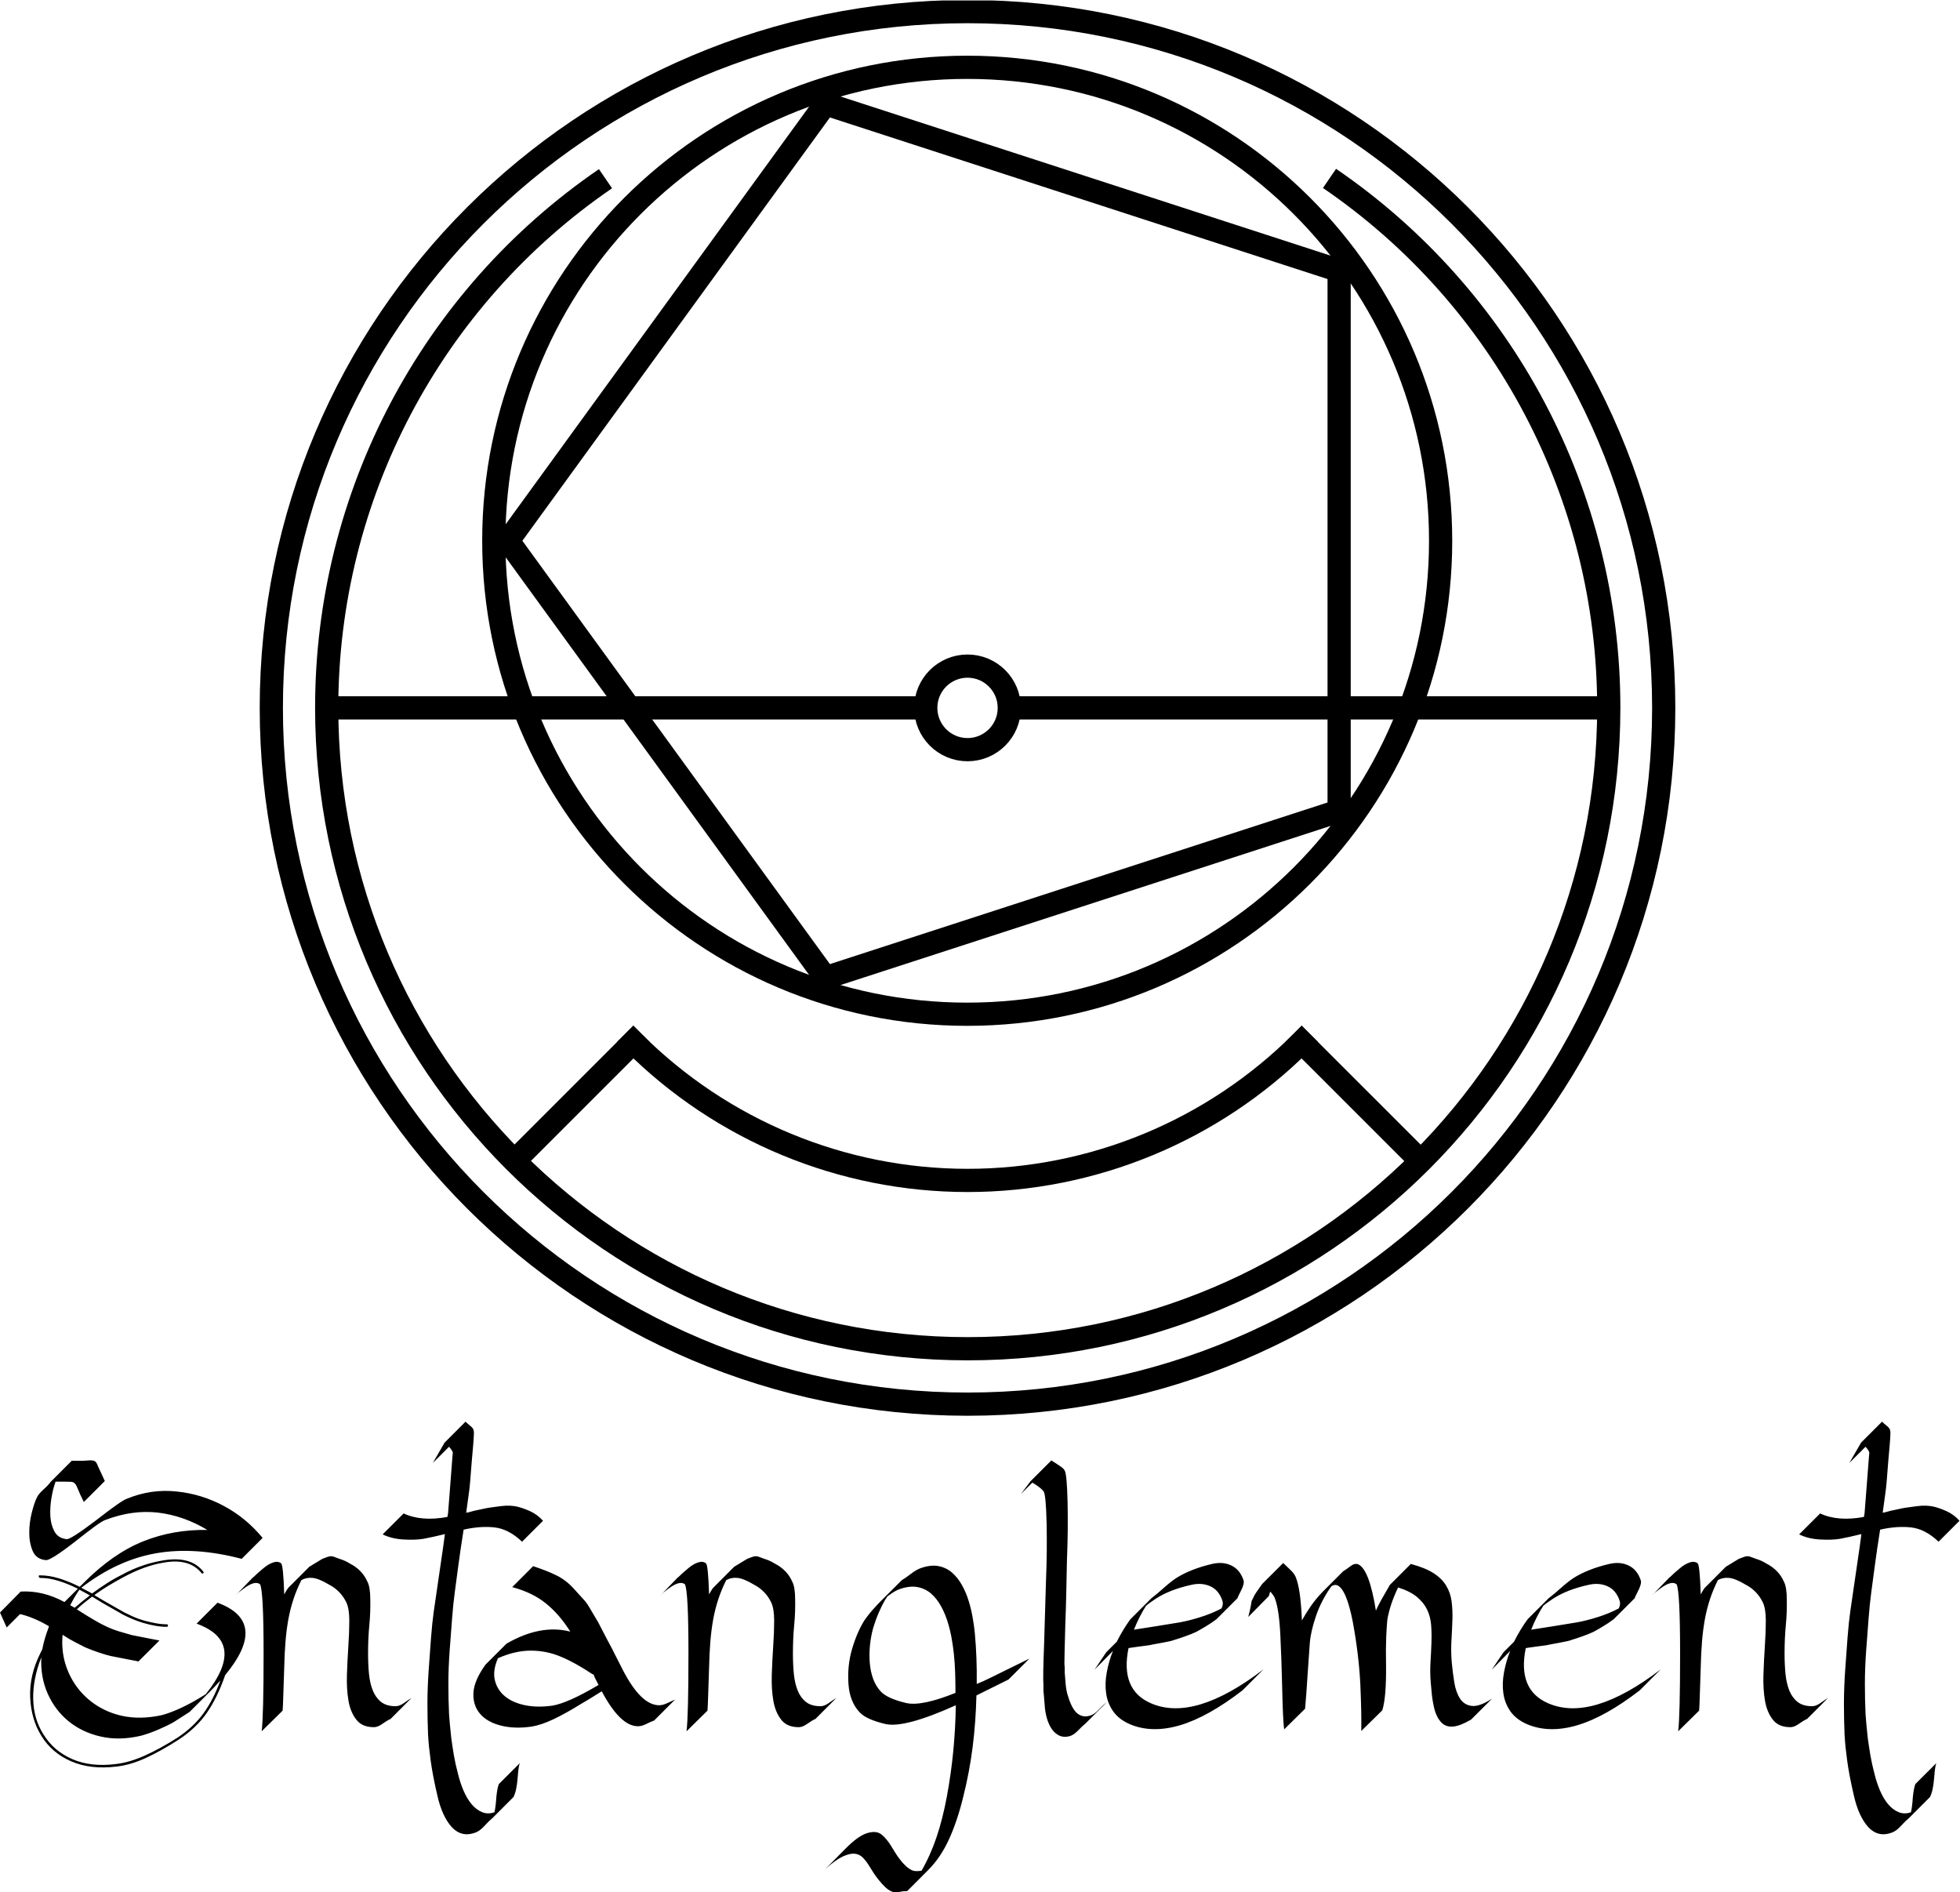 <?xml version="1.0" encoding="UTF-8" standalone="no"?>
<!-- Created with Inkscape (http://www.inkscape.org/) -->

<svg
   version="1.1"
   id="svg1"
   width="799.797"
   height="772.119"
   viewBox="0 0 799.797 772.119"
   xmlns="http://www.w3.org/2000/svg"
   xmlns:svg="http://www.w3.org/2000/svg">
  <defs
     id="defs1">
    <clipPath
       clipPathUnits="userSpaceOnUse"
       id="clipPath1">
      <path
         d="M 79,146 H 513 V 580 H 79 Z"
         transform="translate(0,-580)"
         id="path1" />
    </clipPath>
    <clipPath
       clipPathUnits="userSpaceOnUse"
       id="clipPath2">
      <path
         d="M 79,146 H 513 V 580 H 79 Z"
         transform="translate(0,-580)"
         id="path2" />
    </clipPath>
    <clipPath
       clipPathUnits="userSpaceOnUse"
       id="clipPath3">
      <path
         d="M 79,146 H 513 V 580 H 79 Z"
         transform="translate(0,-580)"
         id="path3" />
    </clipPath>
    <clipPath
       clipPathUnits="userSpaceOnUse"
       id="clipPath4">
      <path
         d="M 79,146 H 513 V 580 H 79 Z"
         transform="translate(0,-580)"
         id="path4" />
    </clipPath>
    <clipPath
       clipPathUnits="userSpaceOnUse"
       id="clipPath5">
      <path
         d="M 79,146 H 513 V 580 H 79 Z"
         transform="translate(0,-580)"
         id="path5" />
    </clipPath>
    <clipPath
       clipPathUnits="userSpaceOnUse"
       id="clipPath6">
      <path
         d="M 79,146 H 513 V 580 H 79 Z"
         transform="translate(0,-580)"
         id="path6" />
    </clipPath>
    <clipPath
       clipPathUnits="userSpaceOnUse"
       id="clipPath7">
      <path
         d="M 79,146 H 513 V 580 H 79 Z"
         transform="translate(0,-580)"
         id="path7" />
    </clipPath>
    <clipPath
       clipPathUnits="userSpaceOnUse"
       id="clipPath8">
      <path
         d="M 79,146 H 513 V 580 H 79 Z"
         transform="translate(0,-580)"
         id="path8" />
    </clipPath>
    <clipPath
       clipPathUnits="userSpaceOnUse"
       id="clipPath9">
      <path
         d="M 79,146 H 513 V 580 H 79 Z"
         transform="translate(0,-580)"
         id="path9" />
    </clipPath>
    <clipPath
       clipPathUnits="userSpaceOnUse"
       id="clipPath10">
      <path
         d="M 79,146 H 513 V 580 H 79 Z"
         transform="translate(0,-580)"
         id="path10" />
    </clipPath>
    <clipPath
       clipPathUnits="userSpaceOnUse"
       id="clipPath21">
      <path
         d="M 78.797,579.277 H 514.883 V 145.246 H 78.797 Z"
         transform="matrix(1.333,0,0,-1.333,0,772.369)"
         id="path21" />
    </clipPath>
  </defs>
  <g
     id="g1"
     transform="translate(0.008,-1.3333333e-5)">
    <g
       id="g20"
       clip-path="url(#clipPath21)">
      <path
         d="m 155.512,-165.523 97.183,-133.747 157.235,51.055 v 165.383 l -157.235,51.055 z"
         style="fill:none;stroke:#000000;stroke-width:7.104;stroke-linecap:butt;stroke-linejoin:miter;stroke-miterlimit:10;stroke-dasharray:none;stroke-opacity:1"
         transform="scale(1.333,-1.333)"
         clip-path="url(#clipPath1)"
         id="path11" />
      <path
         d="m 185.348,-54.699 c -53.41,-36.586 -85.344,-97.156 -85.344,-161.899 0,-108.375 87.859,-196.234 196.234,-196.234 108.375,0 196.235,87.859 196.235,196.234 0,64.801 -31.993,125.422 -85.485,161.993"
         style="fill:none;stroke:#000000;stroke-width:7.104;stroke-linecap:butt;stroke-linejoin:miter;stroke-miterlimit:10;stroke-dasharray:none;stroke-opacity:1"
         transform="scale(1.333,-1.333)"
         clip-path="url(#clipPath2)"
         id="path12" />
      <path
         d="m 509.293,-216.672 c 0,-117.703 -95.418,-213.121 -213.121,-213.121 -117.703,0 -213.121,95.418 -213.121,213.121 0,117.703 95.418,213.121 213.121,213.121 117.703,0 213.121,-95.418 213.121,-213.121 z"
         style="fill:none;stroke:#000000;stroke-width:7.104;stroke-linecap:butt;stroke-linejoin:miter;stroke-miterlimit:10;stroke-dasharray:none;stroke-opacity:1"
         transform="scale(1.333,-1.333)"
         clip-path="url(#clipPath3)"
         id="path13" />
      <path
         d="m 308.961,-216.672 c 0,-7.062 -5.727,-12.789 -12.789,-12.789 -7.063,0 -12.785,5.727 -12.785,12.789 0,7.059 5.722,12.785 12.785,12.785 7.062,0 12.789,-5.726 12.789,-12.785 z"
         style="fill:none;stroke:#000000;stroke-width:7.104;stroke-linecap:butt;stroke-linejoin:miter;stroke-miterlimit:10;stroke-dasharray:none;stroke-opacity:1"
         transform="scale(1.333,-1.333)"
         clip-path="url(#clipPath4)"
         id="path14" />
      <path
         d="m 441,-165.523 c 0,-80.04 -64.883,-144.922 -144.922,-144.922 -80.039,0 -144.922,64.882 -144.922,144.922 0,80.039 64.883,144.921 144.922,144.921 80.039,0 144.922,-64.882 144.922,-144.921 z"
         style="fill:none;stroke:#000000;stroke-width:7.104;stroke-linecap:butt;stroke-linejoin:miter;stroke-miterlimit:10;stroke-dasharray:none;stroke-opacity:1"
         transform="scale(1.333,-1.333)"
         clip-path="url(#clipPath5)"
         id="path15" />
      <path
         d="m 432.57,-353.07 -34.101,34.097"
         style="fill:none;stroke:#000000;stroke-width:7.104;stroke-linecap:square;stroke-linejoin:miter;stroke-miterlimit:10;stroke-dasharray:none;stroke-opacity:1"
         transform="scale(1.333,-1.333)"
         clip-path="url(#clipPath6)"
         id="path16" />
      <path
         d="m 159.773,-353.07 34.102,34.097"
         style="fill:none;stroke:#000000;stroke-width:7.104;stroke-linecap:square;stroke-linejoin:miter;stroke-miterlimit:10;stroke-dasharray:none;stroke-opacity:1"
         transform="scale(1.333,-1.333)"
         clip-path="url(#clipPath7)"
         id="path17" />
      <path
         d="M 308.961,-216.672 H 492.246"
         style="fill:none;stroke:#000000;stroke-width:7.104;stroke-linecap:butt;stroke-linejoin:miter;stroke-miterlimit:10;stroke-dasharray:none;stroke-opacity:1"
         transform="scale(1.333,-1.333)"
         clip-path="url(#clipPath8)"
         id="path18" />
      <path
         d="M 283.387,-216.672 H 100.102"
         style="fill:none;stroke:#000000;stroke-width:7.104;stroke-linecap:butt;stroke-linejoin:miter;stroke-miterlimit:10;stroke-dasharray:none;stroke-opacity:1"
         transform="scale(1.333,-1.333)"
         clip-path="url(#clipPath9)"
         id="path19" />
      <path
         d="m 193.875,-318.973 c 27.141,-27.109 63.934,-42.34 102.297,-42.34 38.363,0 75.156,15.231 102.297,42.34"
         style="fill:none;stroke:#000000;stroke-width:7.104;stroke-linecap:square;stroke-linejoin:miter;stroke-miterlimit:10;stroke-dasharray:none;stroke-opacity:1"
         transform="scale(1.333,-1.333)"
         clip-path="url(#clipPath10)"
         id="path20" />
    </g>
    <path
       id="path22"
       d="m 55.499,-47.439 c -2.525,-3.047 -6.41,-4.081 -11.66,-3.105 -1.945,0.322 -3.938,0.855 -5.977,1.605 -2.039,0.744 -4.131,1.696 -6.27,2.859 -1.556,0.844 -3.064,1.705 -4.523,2.578 -1.453,0.876 -2.895,1.834 -4.324,2.871 l 2.918,1.746 6.316,3.598 c 0.779,0.393 1.67,0.814 2.672,1.266 1.008,0.454 2.092,0.844 3.258,1.172 1.163,0.322 2.344,0.595 3.539,0.82 1.201,0.229 2.355,0.34 3.457,0.34 0.258,0 0.387,0.129 0.387,0.387 0,0.258 -0.129,0.387 -0.387,0.387 -1.166,0 -2.364,-0.111 -3.598,-0.34 -1.228,-0.226 -2.443,-0.516 -3.645,-0.867 -1.195,-0.357 -2.314,-0.765 -3.352,-1.219 -1.04,-0.451 -1.945,-0.873 -2.719,-1.266 l -6.316,-3.598 -3.211,-1.945 c -0.844,0.65 -1.658,1.283 -2.438,1.898 -0.773,0.618 -1.518,1.283 -2.227,1.992 4.148,2.657 7.16,4.406 9.035,5.25 1.233,0.586 2.596,1.107 4.09,1.559 l 3.691,1.066 4.465,0.879 3.996,0.773 -6.422,6.41 -3.984,-0.773 -4.477,-0.879 c -0.908,-0.193 -2.121,-0.551 -3.645,-1.066 -1.523,-0.516 -2.9,-1.034 -4.125,-1.559 -0.979,-0.516 -2.048,-1.061 -3.211,-1.641 -1.166,-0.586 -2.426,-1.33 -3.785,-2.238 -0.267,3.041 -0.012,5.906 0.762,8.602 0.779,2.689 1.98,5.133 3.598,7.336 1.623,2.203 3.601,4.066 5.93,5.59 2.335,1.523 4.928,2.61 7.781,3.258 3.765,0.844 7.881,0.779 12.352,-0.199 1.875,-0.516 3.914,-1.292 6.117,-2.332 2.203,-1.037 4.635,-2.396 7.301,-4.078 8.484,-10.632 7.541,-17.827 -2.824,-21.586 l 6.41,-6.41 c 10.57,3.885 11.35,11.271 2.344,22.16 C 61.236,-11.597 59.384,-7.774 57.245,-4.666 55.113,-1.554 52.23,1.197 48.597,3.596 44.97,5.931 41.604,7.809 38.495,9.233 35.384,10.663 32.405,11.536 29.554,11.858 24.234,12.505 19.596,11.969 15.644,10.252 11.689,8.533 8.648,5.922 6.515,2.424 4.435,-0.942 3.298,-4.859 3.105,-9.33 2.917,-13.806 3.954,-18.309 6.222,-22.841 l 0.586,-1.172 c 0.381,-2.068 1.031,-4.304 1.945,-6.703 l 0.094,-0.387 c -3.243,-1.881 -6.193,-3.117 -8.848,-3.703 L -4.079,-30.716 -6.13,-35.287 0.198,-41.708 C 4.728,-41.966 9.198,-40.894 13.605,-38.498 l 4.09,-4.078 c -2.08,-1.037 -4.075,-1.846 -5.988,-2.426 -1.907,-0.586 -3.768,-0.879 -5.578,-0.879 -0.267,-0.07 -0.398,-0.234 -0.398,-0.492 0,-0.258 0.132,-0.354 0.398,-0.293 1.875,0 3.814,0.311 5.824,0.926 2.007,0.618 4.113,1.477 6.316,2.578 l 1.371,-1.359 c 5.889,-5.897 11.897,-10.078 18.023,-12.539 6.123,-2.461 12.686,-3.627 19.688,-3.504 -4.86,-2.912 -9.885,-4.679 -15.07,-5.297 -5.18,-0.615 -10.523,0.114 -16.031,2.191 -0.65,0.196 -1.752,0.861 -3.305,1.992 -1.556,1.134 -3.598,2.704 -6.129,4.711 -4.992,3.891 -7.975,5.771 -8.941,5.637 -1.945,-0.193 -3.275,-1.116 -3.984,-2.766 -0.712,-1.655 -1.066,-3.519 -1.066,-5.59 0,-2.077 0.258,-4.137 0.773,-6.176 0.516,-2.039 1.034,-3.577 1.559,-4.617 0.319,-0.709 0.979,-1.518 1.98,-2.426 1.008,-0.905 1.772,-1.717 2.297,-2.438 l 6.41,-6.41 c 2.077,0.064 3.601,0.047 4.57,-0.047 0.967,-0.1 1.679,-0.085 2.133,0.047 0.46,0.126 0.803,0.466 1.031,1.02 0.226,0.557 0.662,1.512 1.312,2.871 l 1.066,2.332 -6.422,6.41 c -0.844,-1.679 -1.427,-2.941 -1.746,-3.785 -0.322,-0.844 -0.63,-1.441 -0.926,-1.793 -0.29,-0.357 -0.68,-0.554 -1.172,-0.586 -0.486,-0.038 -1.31,-0.059 -2.473,-0.059 h -2.332 c -0.516,1.368 -0.938,3.023 -1.266,4.969 -0.322,1.939 -0.434,3.797 -0.34,5.578 0.1,1.781 0.521,3.357 1.266,4.723 0.741,1.359 1.986,2.139 3.738,2.332 0.844,0.064 3.826,-1.852 8.953,-5.742 5.241,-4.078 8.382,-6.281 9.422,-6.609 4.992,-2.068 10.113,-2.812 15.363,-2.227 5.054,0.516 9.847,1.989 14.379,4.418 4.538,2.432 8.49,5.689 11.859,9.773 l -6.41,6.41 c -9.595,-2.522 -18.346,-3.088 -26.25,-1.699 -7.907,1.392 -15.521,4.907 -22.84,10.547 l 3.305,1.746 c 1.421,-1.037 2.877,-2.042 4.371,-3.012 1.491,-0.967 3.082,-1.875 4.77,-2.719 2.133,-1.163 4.254,-2.101 6.363,-2.812 2.109,-0.718 4.166,-1.236 6.176,-1.559 5.701,-0.976 9.814,0.158 12.34,3.398 0.193,0.196 0.179,0.375 -0.047,0.539 -0.229,0.158 -0.407,0.105 -0.539,-0.152 z m -34.113,6.902 -3.211,-1.746 c -0.712,1.031 -1.295,1.954 -1.746,2.766 -0.454,0.814 -0.809,1.477 -1.066,1.992 l 1.359,0.773 c 1.421,-1.225 2.977,-2.487 4.664,-3.785 z m 39.949,26.051 c -0.454,0.516 -0.943,1.052 -1.465,1.605 -0.516,0.548 -1.031,1.084 -1.547,1.605 l -6.41,6.41 -4.863,3.117 c -1.236,0.712 -2.795,1.471 -4.676,2.273 -1.875,0.812 -3.656,1.444 -5.344,1.898 C 32.624,3.461 28.511,3.543 24.691,2.67 20.87,1.794 17.58,0.224 14.823,-2.041 12.064,-4.314 9.94,-7.132 8.448,-10.501 6.963,-13.868 6.319,-17.559 6.515,-21.576 c -1.752,4.471 -2.578,8.748 -2.484,12.832 0.1,4.078 1.154,7.673 3.164,10.781 2.068,3.375 4.998,5.886 8.789,7.535 3.797,1.655 8.253,2.159 13.371,1.512 2.789,-0.328 5.736,-1.192 8.848,-2.59 3.108,-1.392 6.445,-3.22 10.008,-5.484 3.305,-2.203 5.959,-4.693 7.969,-7.477 2.016,-2.789 3.732,-6.129 5.156,-10.02 z m 5.443,-26.824 -1.066,1.066 5.543,-5.742 c 0.123,-0.062 0.381,-0.284 0.773,-0.668 0.39,-0.39 0.779,-0.75 1.172,-1.078 l 1.254,-1.066 c 0.976,-0.844 1.963,-1.441 2.965,-1.793 1.008,-0.357 1.834,-0.281 2.484,0.234 0.451,0.258 0.776,3.434 0.973,9.527 0.193,-0.319 0.387,-0.659 0.574,-1.02 0.193,-0.357 0.425,-0.697 0.691,-1.02 l 6.41,-6.422 3.984,-2.426 c 0.328,-0.132 0.847,-0.328 1.559,-0.586 0.709,-0.258 1.327,-0.287 1.852,-0.094 l 2.133,0.773 c 0.451,0.135 0.92,0.313 1.406,0.539 0.492,0.229 0.996,0.501 1.512,0.82 2.522,1.298 4.304,3.146 5.344,5.543 0.586,1.102 0.879,2.918 0.879,5.449 0.061,2.525 -0.035,5.133 -0.293,7.828 -0.258,2.689 -0.387,5.587 -0.387,8.695 0,2.203 0.094,4.277 0.281,6.223 0.193,1.945 0.586,3.65 1.172,5.109 0.586,1.453 1.43,2.619 2.531,3.492 1.102,0.876 2.59,1.312 4.465,1.312 0.779,0 1.623,-0.322 2.531,-0.973 0.905,-0.647 1.682,-1.166 2.332,-1.559 l -6.41,6.422 c -0.721,0.322 -1.532,0.806 -2.438,1.453 -0.908,0.65 -1.717,1.005 -2.426,1.066 -2.461,0.07 -4.31,-0.656 -5.543,-2.18 -1.236,-1.523 -2.062,-3.483 -2.484,-5.883 -0.416,-2.396 -0.574,-5.068 -0.48,-8.016 0.1,-2.953 0.246,-5.854 0.434,-8.707 0.193,-2.851 0.293,-5.455 0.293,-7.816 0,-2.367 -0.29,-4.198 -0.867,-5.496 -1.172,-2.461 -2.959,-4.307 -5.355,-5.543 -2.071,-1.233 -3.738,-1.913 -5.004,-2.039 -1.266,-0.132 -2.414,0.094 -3.445,0.68 -0.979,1.945 -1.79,3.908 -2.438,5.883 -0.65,1.978 -1.169,4.037 -1.559,6.176 -0.384,2.133 -0.674,4.4 -0.867,6.797 -0.196,2.399 -0.325,5.024 -0.387,7.875 -0.135,3.697 -0.231,6.645 -0.293,8.848 -0.064,2.203 -0.129,3.662 -0.199,4.371 l -6.41,6.316 c 0.39,-3.108 0.586,-11.045 0.586,-23.813 0,-12.703 -0.36,-19.764 -1.078,-21.188 -0.454,-0.328 -0.958,-0.457 -1.512,-0.387 -0.548,0.064 -1.131,0.258 -1.746,0.586 -0.609,0.322 -1.207,0.709 -1.793,1.16 -0.586,0.454 -1.137,0.876 -1.652,1.266 z m 44.227,-17.895 6.422,-6.41 c 3.627,1.688 8.092,2.045 13.406,1.066 l 0.199,-1.16 0.773,-9.926 c 0.193,-2.719 0.354,-4.805 0.48,-6.258 0.132,-1.459 0.199,-2.256 0.199,-2.391 -0.126,-0.451 -0.513,-1.034 -1.16,-1.746 l -4.957,4.957 3.598,-6.223 6.41,-6.41 c 0.39,0.384 0.908,0.838 1.559,1.359 0.647,0.516 0.973,1.066 0.973,1.652 0.123,0.322 -0.07,3.205 -0.586,8.648 -0.393,5.385 -0.686,8.689 -0.879,9.914 l -0.867,6.316 c 0.123,-0.062 0.249,-0.094 0.375,-0.094 0.132,0 0.296,-0.029 0.492,-0.094 1.102,-0.328 2.089,-0.568 2.965,-0.727 0.873,-0.164 1.573,-0.311 2.098,-0.445 0.577,-0.123 1.254,-0.234 2.027,-0.328 0.779,-0.1 1.658,-0.217 2.637,-0.352 0.967,-0.123 1.84,-0.17 2.613,-0.141 0.779,0.032 1.494,0.111 2.145,0.234 1.233,0.267 2.613,0.738 4.137,1.418 1.523,0.68 2.865,1.67 4.031,2.965 l -6.41,6.41 c -2.728,-2.593 -5.531,-4.049 -8.414,-4.371 -2.883,-0.328 -6.044,-0.1 -9.48,0.68 -0.65,4.087 -1.184,7.717 -1.605,10.887 -0.416,3.173 -0.785,5.959 -1.113,8.355 -0.322,2.399 -0.595,5.074 -0.82,8.027 -0.229,2.947 -0.475,6.199 -0.738,9.762 -0.258,3.571 -0.387,6.961 -0.387,10.172 0,3.205 0.064,6.264 0.199,9.176 0.061,0.908 0.141,1.896 0.234,2.965 0.1,1.072 0.249,2.543 0.445,4.418 0.258,1.881 0.53,3.683 0.82,5.402 0.296,1.717 0.703,3.545 1.219,5.484 0.451,1.881 1.034,3.647 1.746,5.297 0.718,1.655 1.547,3.035 2.484,4.137 0.938,1.102 1.986,1.893 3.152,2.379 1.172,0.492 2.438,0.507 3.797,0.047 0.258,-1.031 0.451,-2.587 0.586,-4.664 0.193,-1.875 0.451,-3.205 0.773,-3.984 l 6.422,-6.41 c -0.267,0.516 -0.492,2.039 -0.68,4.57 -0.196,2.584 -0.618,4.526 -1.266,5.824 l -6.422,6.422 c -0.712,0.577 -1.541,1.386 -2.484,2.426 -0.938,1.037 -1.86,1.717 -2.766,2.039 -2.783,1.037 -5.18,0.486 -7.195,-1.652 -2.01,-2.203 -3.498,-5.473 -4.465,-9.809 -0.979,-4.219 -1.658,-7.787 -2.039,-10.699 -0.196,-1.424 -0.36,-2.783 -0.492,-4.078 -0.126,-1.298 -0.223,-2.563 -0.293,-3.797 -0.126,-2.977 -0.188,-6.1 -0.188,-9.375 0,-3.272 0.129,-6.756 0.387,-10.453 0.258,-3.694 0.498,-7.014 0.727,-9.961 0.226,-2.953 0.504,-5.593 0.832,-7.922 l 2.906,-19.934 0.492,-3.691 c -2.657,0.65 -4.86,1.134 -6.609,1.453 -1.688,0.267 -3.709,0.334 -6.07,0.199 -2.367,-0.132 -4.491,-0.65 -6.375,-1.559 z m 39.662,16.137 6.41,-6.41 c 2.789,0.908 5.171,1.849 7.148,2.824 1.975,0.97 3.773,2.361 5.391,4.172 l 2.918,3.211 c 0.39,0.393 0.797,0.911 1.219,1.559 0.422,0.642 0.891,1.418 1.406,2.332 0.521,0.908 0.976,1.67 1.359,2.285 0.39,0.609 0.683,1.143 0.879,1.594 l 2.332,4.477 c 1.233,2.268 2.01,3.759 2.332,4.477 l 2.531,4.957 c 3.694,7.125 7.386,10.688 11.074,10.688 0.718,0 1.562,-0.226 2.531,-0.68 0.976,-0.451 1.752,-0.809 2.332,-1.066 l -6.41,6.41 c -0.712,0.258 -1.523,0.618 -2.438,1.078 -0.908,0.454 -1.717,0.68 -2.426,0.68 -3.633,0.064 -7.359,-3.504 -11.18,-10.699 -0.454,0.258 -1.184,0.712 -2.191,1.359 -1.002,0.65 -2.344,1.462 -4.031,2.438 -3.243,2.01 -6.094,3.595 -8.555,4.758 -2.461,1.166 -4.664,1.91 -6.609,2.238 -3.501,0.516 -6.662,0.416 -9.48,-0.293 -2.812,-0.709 -4.951,-1.925 -6.41,-3.645 -1.462,-1.717 -2.13,-3.838 -2.004,-6.363 0.132,-2.531 1.365,-5.417 3.703,-8.66 l 6.422,-6.41 c 6.929,-4.014 13.441,-5.244 19.535,-3.691 -2.203,-3.498 -4.685,-6.366 -7.441,-8.602 -2.751,-2.241 -6.199,-3.914 -10.348,-5.016 z m 24.785,26.637 -0.094,0.094 c -3.697,-2.461 -6.97,-4.271 -9.82,-5.438 -2.915,-1.233 -5.977,-1.852 -9.188,-1.852 -3.205,0 -6.557,0.779 -10.055,2.332 -1.102,2.531 -1.412,4.787 -0.926,6.762 0.483,1.978 1.518,3.615 3.105,4.91 1.585,1.298 3.639,2.203 6.164,2.719 2.531,0.516 5.355,0.548 8.473,0.094 1.482,-0.258 3.393,-0.902 5.73,-1.934 2.335,-1.037 5.089,-2.499 8.262,-4.383 -0.844,-1.553 -1.33,-2.558 -1.453,-3.012 z m 21.384,-24.879 -1.066,1.066 5.543,-5.742 c 0.123,-0.062 0.381,-0.284 0.773,-0.668 0.39,-0.39 0.779,-0.75 1.172,-1.078 l 1.254,-1.066 c 0.976,-0.844 1.963,-1.441 2.965,-1.793 1.008,-0.357 1.834,-0.281 2.484,0.234 0.451,0.258 0.776,3.434 0.973,9.527 0.193,-0.319 0.387,-0.659 0.574,-1.02 0.193,-0.357 0.425,-0.697 0.691,-1.02 l 6.41,-6.422 3.984,-2.426 c 0.328,-0.132 0.847,-0.328 1.559,-0.586 0.709,-0.258 1.327,-0.287 1.852,-0.094 l 2.133,0.773 c 0.451,0.135 0.92,0.313 1.406,0.539 0.492,0.229 0.996,0.501 1.512,0.82 2.522,1.298 4.304,3.146 5.344,5.543 0.586,1.102 0.879,2.918 0.879,5.449 0.061,2.525 -0.035,5.133 -0.293,7.828 -0.258,2.689 -0.387,5.587 -0.387,8.695 0,2.203 0.094,4.277 0.281,6.223 0.193,1.945 0.586,3.65 1.172,5.109 0.586,1.453 1.43,2.619 2.531,3.492 1.102,0.876 2.59,1.312 4.465,1.312 0.779,0 1.623,-0.322 2.531,-0.973 0.905,-0.647 1.682,-1.166 2.332,-1.559 l -6.41,6.422 c -0.721,0.322 -1.532,0.806 -2.438,1.453 -0.908,0.65 -1.717,1.005 -2.426,1.066 -2.461,0.07 -4.31,-0.656 -5.543,-2.18 -1.236,-1.523 -2.062,-3.483 -2.484,-5.883 -0.416,-2.396 -0.574,-5.068 -0.48,-8.016 0.1,-2.953 0.246,-5.854 0.434,-8.707 0.193,-2.851 0.293,-5.455 0.293,-7.816 0,-2.367 -0.29,-4.198 -0.867,-5.496 -1.172,-2.461 -2.959,-4.307 -5.355,-5.543 -2.071,-1.233 -3.738,-1.913 -5.004,-2.039 -1.266,-0.132 -2.414,0.094 -3.445,0.68 -0.979,1.945 -1.79,3.908 -2.438,5.883 -0.65,1.978 -1.169,4.037 -1.559,6.176 -0.384,2.133 -0.674,4.4 -0.867,6.797 -0.196,2.399 -0.325,5.024 -0.387,7.875 -0.135,3.697 -0.231,6.645 -0.293,8.848 -0.065,2.203 -0.129,3.662 -0.199,4.371 l -6.41,6.316 c 0.39,-3.108 0.586,-11.045 0.586,-23.813 0,-12.703 -0.36,-19.764 -1.078,-21.188 -0.454,-0.328 -0.958,-0.457 -1.512,-0.387 -0.548,0.064 -1.131,0.258 -1.746,0.586 -0.609,0.322 -1.207,0.709 -1.793,1.16 -0.586,0.454 -1.137,0.876 -1.652,1.266 z m 49.667,84.562 6.328,-6.41 c 2.522,-2.531 4.705,-4.075 6.551,-4.629 1.852,-0.548 3.296,-0.398 4.336,0.445 1.031,0.844 1.969,1.945 2.812,3.305 0.39,0.647 0.826,1.359 1.312,2.133 0.483,0.779 0.999,1.526 1.547,2.238 0.554,0.718 1.14,1.365 1.758,1.945 0.615,0.586 1.28,1.037 1.992,1.359 0.586,0.264 1.526,0.299 2.824,0.105 1.811,-3.111 3.352,-6.548 4.617,-10.312 1.266,-3.759 2.314,-7.904 3.152,-12.434 0.844,-4.541 1.491,-9.126 1.945,-13.758 0.451,-4.635 0.715,-9.346 0.785,-14.145 -10.5,4.734 -17.695,6.645 -21.586,5.73 -3.82,-0.905 -6.41,-2.068 -7.77,-3.492 -2.08,-2.139 -3.246,-5.057 -3.504,-8.754 -0.258,-3.756 0.111,-7.336 1.113,-10.734 1.008,-3.404 2.256,-6.308 3.75,-8.707 0.258,-0.381 0.598,-0.847 1.02,-1.395 0.422,-0.554 0.873,-1.107 1.359,-1.664 0.483,-0.554 0.952,-1.072 1.406,-1.559 0.451,-0.483 0.873,-0.92 1.266,-1.312 l 6.422,-6.41 c 0.773,-0.451 1.711,-1.102 2.812,-1.945 1.102,-0.844 2.104,-1.424 3.012,-1.746 2.077,-0.718 3.908,-0.914 5.496,-0.586 1.585,0.322 2.959,1.002 4.125,2.039 1.172,1.04 2.174,2.32 3.012,3.844 0.844,1.523 1.523,3.146 2.039,4.863 0.521,1.711 0.929,3.428 1.219,5.145 0.296,1.72 0.507,3.258 0.633,4.617 0.46,4.931 0.656,10.113 0.586,15.551 1.295,-0.516 2.754,-1.175 4.371,-1.98 1.623,-0.812 3.375,-1.676 5.25,-2.59 l 6.516,-3.199 -6.41,6.41 -9.82,4.863 c -0.135,5.508 -0.524,10.805 -1.172,15.891 -0.65,5.086 -1.588,10.058 -2.812,14.918 -1.166,4.866 -2.607,9.211 -4.324,13.031 -1.72,3.82 -3.876,7.025 -6.469,9.621 l -6.41,6.422 c -0.844,0 -1.688,0.094 -2.531,0.281 -0.844,0.193 -1.623,0.132 -2.332,-0.188 -0.712,-0.328 -1.377,-0.803 -1.992,-1.418 -0.618,-0.609 -1.219,-1.274 -1.805,-1.992 -0.58,-0.712 -1.113,-1.438 -1.605,-2.18 -0.486,-0.744 -0.923,-1.438 -1.312,-2.086 -0.58,-0.979 -1.228,-1.84 -1.945,-2.59 -0.712,-0.744 -1.57,-1.16 -2.578,-1.254 -1.002,-0.094 -2.232,0.199 -3.691,0.879 -1.453,0.68 -3.217,1.957 -5.297,3.832 z m 19.055,-83.496 c -0.126,0.126 -0.24,0.287 -0.34,0.48 -0.094,0.196 -0.208,0.36 -0.34,0.492 -0.712,1.228 -1.377,2.555 -1.992,3.984 -0.618,1.424 -1.184,2.977 -1.699,4.664 -0.97,3.501 -1.324,7.066 -1.066,10.699 0.319,3.82 1.453,6.768 3.398,8.836 1.359,1.43 3.952,2.599 7.781,3.504 3.108,0.712 8.127,-0.322 15.059,-3.105 0,-2.077 -0.032,-4.104 -0.094,-6.082 -0.065,-1.975 -0.193,-3.902 -0.387,-5.777 -0.135,-1.295 -0.346,-2.804 -0.633,-4.523 -0.29,-1.717 -0.697,-3.437 -1.219,-5.156 -0.516,-1.717 -1.195,-3.354 -2.039,-4.91 -0.844,-1.553 -1.849,-2.848 -3.012,-3.879 -1.166,-1.037 -2.543,-1.717 -4.137,-2.039 -1.588,-0.328 -3.416,-0.135 -5.484,0.574 -0.908,0.258 -2.174,1.005 -3.797,2.238 z m 45.302,-34.219 -0.973,-0.586 -3.504,3.504 2.918,-3.891 6.41,-6.41 1.371,0.867 c 0.577,0.393 1.107,0.75 1.594,1.078 0.492,0.322 0.867,0.709 1.125,1.16 0.451,0.782 0.744,3.99 0.879,9.621 0.061,2.789 0.076,5.678 0.047,8.66 -0.032,2.977 -0.114,6.088 -0.246,9.328 -0.065,3.173 -0.129,6.363 -0.199,9.574 -0.064,3.205 -0.161,6.463 -0.293,9.773 -0.188,6.539 -0.281,10.623 -0.281,12.246 0.061,0.516 0.094,0.984 0.094,1.406 0,0.422 0,0.829 0,1.219 0.061,0.773 0.155,1.922 0.281,3.445 0.132,1.523 0.393,2.836 0.785,3.938 0.258,0.908 0.58,1.767 0.973,2.578 0.39,0.814 0.826,1.497 1.312,2.051 0.483,0.548 1.081,0.949 1.793,1.207 0.718,0.258 1.562,0.258 2.531,0 0.905,-0.258 1.811,-0.87 2.719,-1.84 0.914,-0.976 1.726,-1.726 2.438,-2.25 l -6.422,6.422 c -0.712,0.586 -1.521,1.348 -2.426,2.285 -0.908,0.937 -1.813,1.503 -2.719,1.699 -1.172,0.258 -2.212,0.144 -3.117,-0.34 -0.908,-0.486 -1.652,-1.184 -2.238,-2.098 -0.58,-0.905 -1.049,-1.986 -1.406,-3.246 -0.352,-1.266 -0.562,-2.546 -0.633,-3.844 l -0.293,-3.504 c -0.065,-0.381 -0.094,-0.8 -0.094,-1.254 0,-0.451 0,-0.94 0,-1.465 -0.065,-0.844 -0.079,-2.268 -0.047,-4.277 0.029,-2.007 0.111,-4.664 0.246,-7.969 l 0.574,-19.242 c 0.132,-3.24 0.214,-6.352 0.246,-9.328 0.029,-2.982 0.015,-5.9 -0.047,-8.754 -0.135,-5.64 -0.428,-8.848 -0.879,-9.621 -0.188,-0.264 -0.431,-0.527 -0.727,-0.785 -0.29,-0.258 -0.562,-0.483 -0.82,-0.68 z m 29.065,41.215 6.41,-6.41 c 1.037,-0.779 2.3,-1.834 3.785,-3.164 1.491,-1.327 2.789,-2.347 3.891,-3.059 1.43,-0.905 3.05,-1.714 4.863,-2.426 1.811,-0.718 3.82,-1.336 6.023,-1.852 2.209,-0.521 4.187,-0.363 5.93,0.48 1.749,0.844 2.982,2.338 3.703,4.477 0.123,0.393 0.12,0.829 -0.012,1.312 -0.126,0.486 -0.302,0.97 -0.527,1.453 -0.229,0.486 -0.469,0.973 -0.727,1.465 -0.258,0.486 -0.454,0.923 -0.586,1.312 l -6.41,6.41 c -1.04,0.782 -2.127,1.512 -3.258,2.191 -1.134,0.68 -2.121,1.248 -2.965,1.699 -0.393,0.196 -0.911,0.422 -1.559,0.68 -0.65,0.258 -1.298,0.501 -1.945,0.727 -0.65,0.229 -1.266,0.439 -1.852,0.633 -0.58,0.196 -0.996,0.325 -1.254,0.387 -0.586,0.258 -1.822,0.551 -3.703,0.879 l -3.199,0.586 c -0.328,0.126 -1.594,0.316 -3.797,0.574 -1.102,0.135 -1.931,0.252 -2.484,0.352 -0.548,0.094 -0.853,0.141 -0.914,0.141 -1.752,8.555 0.551,14.191 6.902,16.91 8.874,3.829 20.344,0.363 34.406,-10.395 l -6.41,6.41 c -7.063,5.446 -13.447,9.012 -19.148,10.699 -5.704,1.679 -10.793,1.582 -15.27,-0.293 -2.268,-0.976 -3.984,-2.288 -5.156,-3.938 -1.166,-1.655 -1.893,-3.504 -2.18,-5.543 -0.29,-2.039 -0.223,-4.189 0.199,-6.457 0.422,-2.273 1.049,-4.444 1.887,-6.516 l -5.637,5.73 3.598,-5.344 3.211,-3.211 c 0.647,-1.295 1.327,-2.525 2.039,-3.691 0.709,-1.163 1.424,-2.232 2.145,-3.211 z m 4.758,-4.078 c -0.712,1.102 -1.377,2.271 -1.992,3.504 -0.618,1.228 -1.184,2.49 -1.699,3.785 l 6.809,-1.066 7.184,-1.172 c 1.819,-0.319 3.926,-0.85 6.316,-1.594 2.396,-0.75 4.57,-1.644 6.516,-2.684 0.39,-0.844 0.486,-1.588 0.293,-2.238 -0.712,-2.203 -1.942,-3.706 -3.691,-4.512 -1.752,-0.812 -3.727,-0.961 -5.93,-0.445 -4.406,0.979 -8.036,2.402 -10.887,4.277 -0.454,0.328 -0.926,0.656 -1.418,0.984 -0.486,0.322 -0.984,0.709 -1.5,1.16 z m 77.177,-5.637 c -1.682,3.501 -2.783,6.806 -3.305,9.914 -0.126,1.298 -0.24,3.079 -0.34,5.344 -0.094,2.268 -0.111,5.086 -0.047,8.461 0.07,6.674 -0.316,11.306 -1.16,13.898 l -6.422,6.316 c 0.07,-3.498 -0.029,-8.297 -0.293,-14.391 -0.322,-6.155 -1.099,-12.539 -2.332,-19.148 -1.298,-6.609 -2.883,-10.301 -4.758,-11.074 -0.524,-0.193 -1.107,-0.1 -1.746,0.281 -2.08,2.924 -3.653,5.953 -4.723,9.094 -1.072,3.141 -1.705,5.88 -1.898,8.215 l -0.68,9.715 c -0.126,2.08 -0.255,3.993 -0.387,5.742 -0.126,1.752 -0.255,3.337 -0.387,4.758 l -6.41,6.316 c -0.267,-2.133 -0.463,-6.214 -0.586,-12.246 -0.135,-5.959 -0.328,-11.566 -0.586,-16.816 -0.258,-5.25 -0.841,-9.006 -1.746,-11.273 -0.328,-0.647 -0.782,-1.266 -1.359,-1.852 l -0.398,1.371 -6.316,6.41 c 0.258,-0.967 0.486,-1.922 0.68,-2.859 0.193,-0.943 0.293,-1.515 0.293,-1.711 0,-0.193 0.129,-0.519 0.387,-0.973 0.264,-0.516 0.413,-0.82 0.445,-0.914 0.029,-0.1 0.305,-0.542 0.82,-1.324 l 1.652,-2.332 6.422,-6.41 c 0.516,0.516 1.195,1.166 2.039,1.945 0.844,0.773 1.424,1.521 1.746,2.238 0.521,1.228 0.943,2.941 1.266,5.145 0.319,2.203 0.545,4.957 0.68,8.262 0.779,-1.421 1.67,-2.859 2.672,-4.312 1.008,-1.459 2.191,-2.906 3.551,-4.336 l 6.41,-6.41 c 0.647,-0.39 1.395,-0.908 2.238,-1.559 0.844,-0.647 1.62,-0.844 2.332,-0.586 2.273,0.979 4.09,5.707 5.449,14.191 0.319,-0.773 0.835,-1.808 1.547,-3.105 0.718,-1.295 1.629,-2.886 2.73,-4.77 l 6.41,-6.41 c 2.921,0.773 5.238,1.711 6.949,2.812 1.717,1.102 3.015,2.385 3.891,3.844 0.873,1.462 1.424,3.067 1.652,4.816 0.226,1.752 0.308,3.615 0.246,5.59 -0.065,1.978 -0.161,4.066 -0.293,6.27 -0.135,2.203 -0.103,4.471 0.094,6.797 0.193,2.08 0.451,4.122 0.773,6.129 0.328,2.01 0.914,3.662 1.758,4.957 0.844,1.298 2.042,2.045 3.598,2.238 1.553,0.196 3.627,-0.551 6.223,-2.238 l -6.422,6.41 c -2.203,1.298 -4.037,2.013 -5.496,2.145 -1.453,0.126 -2.634,-0.264 -3.539,-1.172 -1.166,-1.163 -1.975,-2.877 -2.426,-5.145 -0.267,-1.233 -0.451,-2.335 -0.551,-3.305 -0.094,-0.976 -0.205,-2.174 -0.328,-3.598 -0.196,-2.203 -0.231,-4.339 -0.105,-6.41 0.132,-2.077 0.229,-4.072 0.293,-5.988 0.07,-1.913 0.038,-3.727 -0.094,-5.438 -0.126,-1.717 -0.533,-3.287 -1.219,-4.711 -0.68,-1.43 -1.717,-2.725 -3.105,-3.891 -1.392,-1.172 -3.322,-2.145 -5.789,-2.918 z m 39.665,9.715 6.41,-6.41 c 1.037,-0.779 2.3,-1.834 3.785,-3.164 1.491,-1.327 2.789,-2.347 3.891,-3.059 1.43,-0.905 3.05,-1.714 4.863,-2.426 1.811,-0.718 3.82,-1.336 6.023,-1.852 2.209,-0.521 4.187,-0.363 5.93,0.48 1.749,0.844 2.982,2.338 3.703,4.477 0.123,0.393 0.12,0.829 -0.012,1.312 -0.126,0.486 -0.302,0.97 -0.527,1.453 -0.229,0.486 -0.469,0.973 -0.727,1.465 -0.258,0.486 -0.454,0.923 -0.586,1.312 l -6.41,6.41 c -1.04,0.782 -2.127,1.512 -3.258,2.191 -1.134,0.68 -2.121,1.248 -2.965,1.699 -0.393,0.196 -0.911,0.422 -1.559,0.68 -0.65,0.258 -1.298,0.501 -1.945,0.727 -0.65,0.229 -1.266,0.439 -1.852,0.633 -0.58,0.196 -0.996,0.325 -1.254,0.387 -0.586,0.258 -1.822,0.551 -3.703,0.879 L 468.134,-25.466 c -0.328,0.126 -1.594,0.316 -3.797,0.574 -1.102,0.135 -1.931,0.252 -2.484,0.352 -0.548,0.094 -0.853,0.141 -0.914,0.141 -1.752,8.555 0.551,14.191 6.902,16.91 8.874,3.829 20.344,0.363 34.406,-10.395 l -6.41,6.41 c -7.063,5.446 -13.447,9.012 -19.148,10.699 -5.704,1.679 -10.793,1.582 -15.27,-0.293 -2.268,-0.976 -3.984,-2.288 -5.156,-3.938 -1.166,-1.655 -1.893,-3.504 -2.18,-5.543 -0.29,-2.039 -0.223,-4.189 0.199,-6.457 0.422,-2.273 1.049,-4.444 1.887,-6.516 l -5.637,5.73 3.598,-5.344 3.211,-3.211 c 0.647,-1.295 1.327,-2.525 2.039,-3.691 0.709,-1.163 1.424,-2.232 2.145,-3.211 z m 4.758,-4.078 c -0.712,1.102 -1.377,2.271 -1.992,3.504 -0.618,1.228 -1.184,2.49 -1.699,3.785 l 6.809,-1.066 7.184,-1.172 c 1.819,-0.319 3.926,-0.85 6.316,-1.594 2.396,-0.75 4.57,-1.644 6.516,-2.684 0.39,-0.844 0.486,-1.588 0.293,-2.238 -0.712,-2.203 -1.942,-3.706 -3.691,-4.512 -1.752,-0.812 -3.727,-0.961 -5.93,-0.445 -4.406,0.979 -8.036,2.402 -10.887,4.277 -0.454,0.328 -0.926,0.656 -1.418,0.984 -0.486,0.322 -0.984,0.709 -1.5,1.16 z m 34.119,-3.984 -1.066,1.066 5.543,-5.742 c 0.123,-0.062 0.381,-0.284 0.773,-0.668 0.39,-0.39 0.779,-0.75 1.172,-1.078 l 1.254,-1.066 c 0.976,-0.844 1.963,-1.441 2.965,-1.793 1.008,-0.357 1.834,-0.281 2.484,0.234 0.451,0.258 0.776,3.434 0.973,9.527 0.193,-0.319 0.387,-0.659 0.574,-1.02 0.193,-0.357 0.425,-0.697 0.691,-1.02 l 6.41,-6.422 3.984,-2.426 c 0.328,-0.132 0.847,-0.328 1.559,-0.586 0.709,-0.258 1.327,-0.287 1.852,-0.094 l 2.133,0.773 c 0.451,0.135 0.92,0.313 1.406,0.539 0.492,0.229 0.996,0.501 1.512,0.82 2.522,1.298 4.304,3.146 5.344,5.543 0.586,1.102 0.879,2.918 0.879,5.449 0.061,2.525 -0.035,5.133 -0.293,7.828 -0.258,2.689 -0.387,5.587 -0.387,8.695 0,2.203 0.094,4.277 0.281,6.223 0.193,1.945 0.586,3.65 1.172,5.109 0.586,1.453 1.43,2.619 2.531,3.492 1.102,0.876 2.59,1.312 4.465,1.312 0.779,0 1.623,-0.322 2.531,-0.973 0.905,-0.647 1.682,-1.166 2.332,-1.559 l -6.41,6.422 c -0.721,0.322 -1.532,0.806 -2.438,1.453 -0.908,0.65 -1.717,1.005 -2.426,1.066 -2.461,0.07 -4.31,-0.656 -5.543,-2.18 -1.236,-1.523 -2.062,-3.483 -2.484,-5.883 -0.416,-2.396 -0.574,-5.068 -0.48,-8.016 0.1,-2.953 0.246,-5.854 0.434,-8.707 0.193,-2.851 0.293,-5.455 0.293,-7.816 0,-2.367 -0.29,-4.198 -0.867,-5.496 -1.172,-2.461 -2.959,-4.307 -5.355,-5.543 -2.071,-1.233 -3.738,-1.913 -5.004,-2.039 -1.266,-0.132 -2.414,0.094 -3.445,0.68 -0.979,1.945 -1.79,3.908 -2.438,5.883 -0.65,1.978 -1.169,4.037 -1.559,6.176 -0.384,2.133 -0.674,4.4 -0.867,6.797 -0.196,2.399 -0.325,5.024 -0.387,7.875 -0.135,3.697 -0.231,6.645 -0.293,8.848 -0.065,2.203 -0.129,3.662 -0.199,4.371 l -6.41,6.316 c 0.39,-3.108 0.586,-11.045 0.586,-23.813 0,-12.703 -0.36,-19.764 -1.078,-21.188 -0.454,-0.328 -0.958,-0.457 -1.512,-0.387 -0.548,0.064 -1.131,0.258 -1.746,0.586 -0.609,0.322 -1.207,0.709 -1.793,1.16 -0.586,0.454 -1.137,0.876 -1.652,1.266 z m 44.227,-17.895 6.422,-6.41 c 3.627,1.688 8.092,2.045 13.406,1.066 l 0.199,-1.16 0.773,-9.926 c 0.193,-2.719 0.354,-4.805 0.48,-6.258 0.132,-1.459 0.199,-2.256 0.199,-2.391 -0.126,-0.451 -0.513,-1.034 -1.16,-1.746 l -4.957,4.957 3.598,-6.223 6.41,-6.41 c 0.39,0.384 0.908,0.838 1.559,1.359 0.647,0.516 0.973,1.066 0.973,1.652 0.123,0.322 -0.07,3.205 -0.586,8.648 -0.393,5.385 -0.686,8.689 -0.879,9.914 l -0.867,6.316 c 0.123,-0.062 0.249,-0.094 0.375,-0.094 0.132,0 0.296,-0.029 0.492,-0.094 1.102,-0.328 2.089,-0.568 2.965,-0.727 0.873,-0.164 1.573,-0.311 2.098,-0.445 0.577,-0.123 1.254,-0.234 2.027,-0.328 0.779,-0.1 1.658,-0.217 2.637,-0.352 0.967,-0.123 1.84,-0.17 2.613,-0.141 0.779,0.032 1.494,0.111 2.145,0.234 1.233,0.267 2.613,0.738 4.137,1.418 1.523,0.68 2.865,1.67 4.031,2.965 l -6.41,6.41 c -2.728,-2.593 -5.531,-4.049 -8.414,-4.371 -2.883,-0.328 -6.044,-0.1 -9.48,0.68 -0.65,4.087 -1.184,7.717 -1.605,10.887 -0.416,3.173 -0.785,5.959 -1.113,8.355 -0.322,2.399 -0.595,5.074 -0.82,8.027 -0.229,2.947 -0.475,6.199 -0.738,9.762 -0.258,3.571 -0.387,6.961 -0.387,10.172 0,3.205 0.065,6.264 0.199,9.176 0.061,0.908 0.141,1.896 0.234,2.965 0.1,1.072 0.249,2.543 0.445,4.418 0.258,1.881 0.53,3.683 0.82,5.402 0.296,1.717 0.703,3.545 1.219,5.484 0.451,1.881 1.034,3.647 1.746,5.297 0.718,1.655 1.547,3.035 2.484,4.137 0.938,1.102 1.986,1.893 3.152,2.379 1.172,0.492 2.438,0.507 3.797,0.047 0.258,-1.031 0.451,-2.587 0.586,-4.664 0.193,-1.875 0.451,-3.205 0.773,-3.984 l 6.422,-6.41 c -0.267,0.516 -0.492,2.039 -0.68,4.57 -0.196,2.584 -0.618,4.526 -1.266,5.824 l -6.422,6.422 c -0.712,0.577 -1.541,1.386 -2.484,2.426 -0.938,1.037 -1.86,1.717 -2.766,2.039 -2.783,1.037 -5.18,0.486 -7.195,-1.652 -2.01,-2.203 -3.498,-5.473 -4.465,-9.809 -0.979,-4.219 -1.658,-7.787 -2.039,-10.699 -0.196,-1.424 -0.36,-2.783 -0.492,-4.078 -0.126,-1.298 -0.223,-2.563 -0.293,-3.797 -0.126,-2.977 -0.188,-6.1 -0.188,-9.375 0,-3.272 0.129,-6.756 0.387,-10.453 0.258,-3.694 0.498,-7.014 0.727,-9.961 0.226,-2.953 0.504,-5.593 0.832,-7.922 l 2.906,-19.934 0.492,-3.691 c -2.657,0.65 -4.86,1.134 -6.609,1.453 -1.688,0.267 -3.709,0.334 -6.07,0.199 -2.367,-0.132 -4.491,-0.65 -6.375,-1.559 z m 0,0"
       style="fill:#000000;fill-opacity:1;fill-rule:nonzero;stroke:none"
       aria-label="Entanglement"
       transform="matrix(1.333,0,0,1.333,8.165,704.975)" />
  </g>
</svg>
